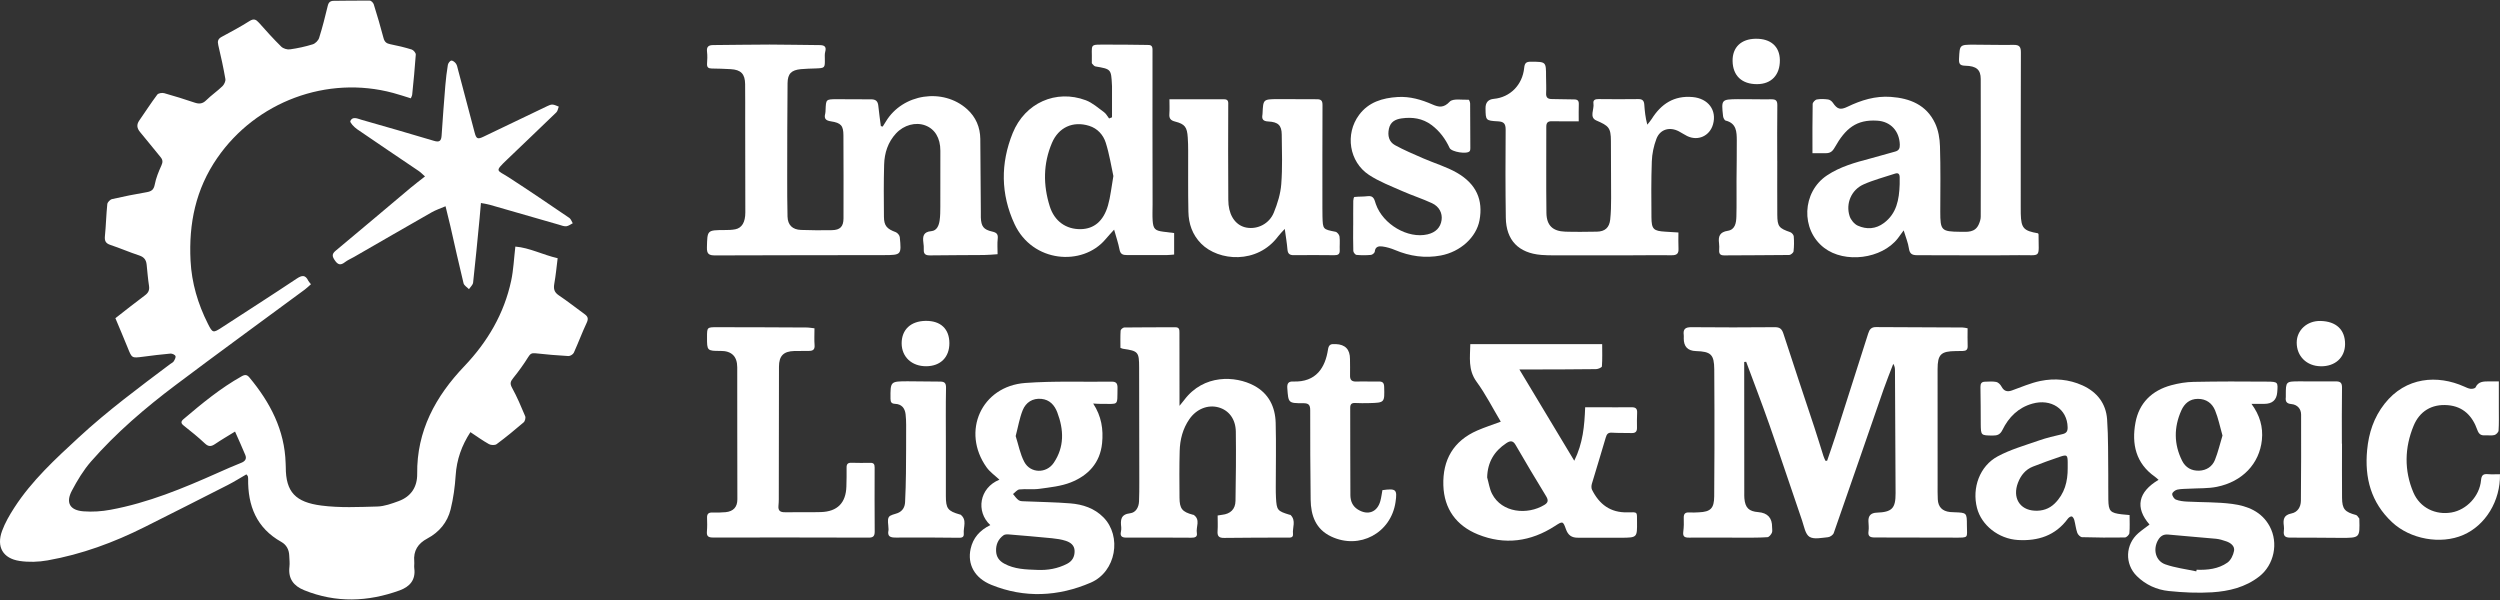 <svg width="200" height="48" viewBox="0 0 200 48" fill="none" xmlns="http://www.w3.org/2000/svg">
<rect x="0" y="0" width="200" height="48" fill="#333333" stroke="none"/>
<g clip-path="url(#clip0_243_37177)">
<path d="M37.639 34.562C36.93 35.647 36.535 36.772 36.453 38.029C36.394 38.943 36.269 39.863 36.05 40.75C35.794 41.781 35.144 42.573 34.185 43.082C33.441 43.476 33.058 44.062 33.14 44.921C33.156 45.105 33.119 45.291 33.143 45.472C33.266 46.402 32.77 46.941 31.973 47.231C29.431 48.153 26.881 48.246 24.338 47.218C23.493 46.877 23.043 46.298 23.155 45.347C23.19 45.051 23.15 44.745 23.139 44.444C23.123 43.972 22.913 43.583 22.51 43.356C20.517 42.24 19.819 40.462 19.851 38.296C19.851 38.229 19.84 38.163 19.827 38.099C19.819 38.069 19.789 38.045 19.712 37.949C19.224 38.229 18.737 38.538 18.225 38.799C16.008 39.929 13.788 41.051 11.566 42.165C9.103 43.399 6.532 44.348 3.813 44.83C3.081 44.961 2.295 44.987 1.562 44.875C0.229 44.673 -0.298 43.743 0.165 42.474C0.405 41.821 0.765 41.2 1.146 40.611C2.545 38.448 4.432 36.715 6.31 34.983C8.61 32.859 11.123 30.997 13.62 29.121C13.713 29.049 13.839 29.001 13.897 28.907C13.977 28.78 14.081 28.588 14.036 28.481C13.993 28.377 13.772 28.276 13.636 28.287C12.898 28.351 12.165 28.444 11.43 28.54C10.545 28.654 10.553 28.657 10.225 27.842C9.913 27.069 9.586 26.301 9.231 25.456C9.98 24.873 10.777 24.236 11.595 23.628C11.875 23.421 11.973 23.205 11.92 22.861C11.832 22.299 11.792 21.728 11.731 21.163C11.691 20.798 11.531 20.567 11.147 20.439C10.364 20.183 9.607 19.852 8.823 19.591C8.442 19.463 8.357 19.261 8.394 18.882C8.48 18.032 8.496 17.177 8.584 16.327C8.6 16.177 8.81 15.964 8.965 15.927C9.881 15.716 10.809 15.535 11.736 15.375C12.117 15.309 12.301 15.176 12.381 14.76C12.48 14.24 12.688 13.731 12.909 13.246C13.031 12.977 13.034 12.796 12.845 12.569C12.296 11.914 11.773 11.234 11.219 10.581C10.953 10.267 10.905 9.979 11.145 9.635C11.624 8.948 12.077 8.242 12.581 7.57C12.669 7.453 12.967 7.408 13.133 7.453C13.959 7.682 14.777 7.943 15.589 8.215C15.944 8.332 16.213 8.303 16.498 8.02C16.903 7.621 17.38 7.296 17.791 6.899C17.932 6.763 18.062 6.496 18.03 6.318C17.873 5.412 17.676 4.511 17.463 3.613C17.388 3.301 17.434 3.112 17.727 2.952C18.481 2.544 19.24 2.142 19.962 1.683C20.309 1.462 20.485 1.561 20.717 1.819C21.295 2.47 21.878 3.12 22.5 3.73C22.657 3.885 22.974 3.981 23.195 3.949C23.811 3.863 24.424 3.73 25.018 3.546C25.226 3.482 25.463 3.242 25.529 3.035C25.796 2.187 26.014 1.326 26.222 0.46C26.291 0.175 26.427 0.069 26.705 0.066C27.664 0.061 28.623 0.037 29.583 0.05C29.695 0.05 29.862 0.223 29.9 0.346C30.18 1.241 30.446 2.142 30.683 3.048C30.766 3.357 30.92 3.48 31.227 3.538C31.802 3.65 32.378 3.789 32.938 3.962C33.079 4.007 33.271 4.234 33.263 4.364C33.191 5.436 33.082 6.501 32.975 7.57C32.967 7.663 32.911 7.751 32.866 7.866C32.381 7.717 31.922 7.562 31.456 7.437C26.161 6.006 20.485 8.138 17.378 12.641C15.653 15.138 15.094 17.888 15.243 20.849C15.334 22.637 15.829 24.308 16.631 25.899C17.005 26.642 17.044 26.653 17.729 26.208C19.731 24.905 21.743 23.62 23.728 22.296C24.157 22.011 24.426 21.968 24.666 22.464C24.709 22.552 24.786 22.621 24.877 22.738C24.703 22.888 24.554 23.04 24.384 23.165C20.935 25.712 17.468 28.231 14.044 30.808C11.611 32.638 9.295 34.621 7.286 36.915C6.676 37.614 6.183 38.434 5.748 39.258C5.242 40.217 5.588 40.825 6.681 40.907C7.392 40.961 8.133 40.913 8.837 40.782C11.84 40.23 14.636 39.069 17.407 37.835C18.036 37.555 18.667 37.275 19.307 37.022C19.621 36.897 19.747 36.697 19.624 36.401C19.379 35.799 19.104 35.21 18.803 34.525C18.225 34.882 17.708 35.181 17.215 35.516C16.906 35.727 16.687 35.756 16.389 35.474C15.853 34.967 15.272 34.504 14.694 34.045C14.446 33.851 14.476 33.704 14.686 33.526C16.16 32.276 17.647 31.047 19.347 30.096C19.605 29.952 19.771 29.976 19.952 30.197C21.615 32.196 22.774 34.402 22.851 37.062C22.854 37.163 22.864 37.262 22.862 37.363C22.857 39.372 23.653 40.177 25.705 40.444C27.179 40.636 28.695 40.561 30.188 40.521C30.761 40.505 31.341 40.289 31.89 40.089C32.887 39.724 33.385 38.957 33.375 37.915C33.332 34.472 34.843 31.711 37.148 29.294C39.008 27.341 40.33 25.094 40.895 22.451C41.079 21.59 41.114 20.697 41.228 19.727C42.366 19.818 43.427 20.388 44.612 20.657C44.525 21.361 44.463 22.027 44.346 22.682C44.274 23.09 44.322 23.37 44.698 23.623C45.409 24.1 46.083 24.633 46.776 25.137C47.029 25.321 47.088 25.497 46.939 25.814C46.568 26.602 46.267 27.421 45.907 28.215C45.846 28.348 45.617 28.492 45.473 28.484C44.583 28.436 43.693 28.356 42.808 28.26C42.529 28.231 42.411 28.319 42.262 28.558C41.9 29.142 41.495 29.702 41.063 30.237C40.847 30.504 40.772 30.672 40.959 31.013C41.361 31.746 41.692 32.521 42.014 33.294C42.07 33.424 42.001 33.696 41.889 33.792C41.188 34.394 40.471 34.981 39.73 35.532C39.597 35.631 39.28 35.62 39.12 35.532C38.622 35.255 38.158 34.917 37.625 34.565L37.639 34.562Z" fill="white"/>
<path d="M146.17 36.858C146.388 36.216 146.615 35.577 146.823 34.932C147.705 32.184 148.584 29.437 149.453 26.687C149.557 26.356 149.701 26.164 150.077 26.167C152.384 26.183 154.692 26.186 157 26.199C157.131 26.199 157.258 26.239 157.408 26.263C157.408 26.753 157.394 27.22 157.413 27.683C157.426 27.977 157.285 28.075 157.024 28.078C156.837 28.078 156.654 28.086 156.467 28.086C155.27 28.096 155.007 28.358 155.007 29.535C155.007 32.605 155.007 35.675 155.009 38.745C155.009 39.148 155.001 39.55 155.023 39.952C155.055 40.562 155.385 40.893 156.001 40.962C156.118 40.976 156.235 40.978 156.355 40.981C157.338 41.016 157.352 41.016 157.352 42.015C157.352 43.054 157.554 43.011 156.355 43.011C154.234 43.011 152.11 42.995 149.989 42.998C149.613 42.998 149.418 42.918 149.482 42.489C149.522 42.228 149.482 41.954 149.474 41.684C149.462 41.253 149.681 41.029 150.133 41.013C151.356 40.968 151.652 40.677 151.646 39.457C151.636 36.187 151.617 32.914 151.598 29.645C151.598 29.469 151.582 29.293 151.462 29.106C151.204 29.783 150.929 30.457 150.69 31.142C149.357 34.977 148.041 38.817 146.698 42.646C146.644 42.796 146.404 42.964 146.237 42.977C145.736 43.022 145.12 43.169 144.758 42.945C144.422 42.737 144.326 42.108 144.169 41.65C143.292 39.097 142.445 36.536 141.554 33.988C140.963 32.296 140.315 30.625 139.694 28.944C139.641 28.949 139.59 28.952 139.537 28.957C139.537 29.256 139.537 29.554 139.537 29.855C139.537 33.042 139.54 36.23 139.542 39.417C139.542 39.569 139.537 39.72 139.55 39.87C139.617 40.624 139.91 40.912 140.664 40.97C141.412 41.031 141.78 41.436 141.768 42.185C141.768 42.337 141.808 42.508 141.746 42.633C141.677 42.774 141.525 42.966 141.397 42.974C140.776 43.017 140.153 43.014 139.529 43.014C138.063 43.014 136.598 42.995 135.132 43.011C134.756 43.014 134.612 42.921 134.663 42.529C134.711 42.164 134.714 41.791 134.7 41.423C134.69 41.087 134.834 40.976 135.153 40.997C135.404 41.013 135.66 40.997 135.91 40.986C136.851 40.946 137.128 40.664 137.136 39.715C137.147 38.457 137.155 37.2 137.155 35.942C137.155 33.812 137.16 31.681 137.141 29.551C137.131 28.358 136.875 28.123 135.673 28.086C135.016 28.066 134.692 27.723 134.7 27.057C134.7 26.974 134.711 26.889 134.7 26.807C134.636 26.332 134.82 26.17 135.316 26.175C137.539 26.199 139.764 26.194 141.986 26.175C142.399 26.172 142.556 26.327 142.679 26.711C143.481 29.2 144.321 31.678 145.141 34.162C145.395 34.926 145.624 35.697 145.869 36.464C145.911 36.597 145.975 36.725 146.029 36.856C146.071 36.856 146.117 36.861 146.159 36.864L146.17 36.858Z" fill="white"/>
<path d="M70.619 10.12C70.704 9.987 70.789 9.854 70.872 9.718C72.212 7.493 75.445 6.997 77.374 8.74C78.067 9.366 78.413 10.179 78.424 11.114C78.445 13.06 78.453 15.005 78.467 16.951C78.467 17.102 78.464 17.252 78.467 17.404C78.496 18.112 78.685 18.371 79.375 18.525C79.709 18.6 79.86 18.717 79.818 19.09C79.772 19.485 79.807 19.89 79.807 20.337C79.418 20.361 79.072 20.399 78.725 20.401C77.294 20.415 75.861 20.409 74.429 20.431C74.078 20.436 73.88 20.356 73.902 19.964C73.912 19.78 73.894 19.594 73.87 19.413C73.806 18.912 73.859 18.547 74.512 18.491C74.952 18.451 75.114 18.032 75.17 17.638C75.224 17.276 75.224 16.902 75.226 16.535C75.232 15.042 75.232 13.547 75.229 12.055C75.229 11.043 74.789 10.318 74.022 10.033C73.252 9.745 72.311 9.995 71.679 10.677C71.034 11.376 70.757 12.239 70.731 13.164C70.691 14.555 70.701 15.948 70.715 17.34C70.72 18.067 70.954 18.312 71.661 18.573C71.802 18.627 71.97 18.829 71.983 18.976C72.119 20.388 72.111 20.404 70.709 20.409C66.211 20.42 61.713 20.412 57.215 20.433C56.724 20.433 56.54 20.329 56.554 19.797C56.588 18.408 56.559 18.411 57.966 18.403C58.251 18.403 58.544 18.398 58.821 18.344C59.354 18.238 59.626 17.777 59.626 16.998C59.626 14.549 59.618 12.1 59.615 9.651C59.615 8.679 59.621 7.706 59.61 6.733C59.602 5.913 59.274 5.577 58.451 5.532C57.947 5.502 57.441 5.489 56.937 5.481C56.663 5.478 56.543 5.38 56.564 5.089C56.588 4.772 56.599 4.45 56.562 4.135C56.514 3.722 56.697 3.605 57.076 3.605C58.576 3.597 60.074 3.565 61.574 3.565C62.904 3.565 64.236 3.602 65.566 3.608C65.96 3.608 66.131 3.735 66.016 4.149C65.969 4.322 65.984 4.516 65.987 4.7C65.998 5.446 65.998 5.446 65.23 5.476C64.844 5.492 64.455 5.494 64.071 5.532C63.312 5.606 63.013 5.891 63.005 6.659C62.979 9.174 62.979 11.69 62.976 14.206C62.976 15.245 62.976 16.287 63.002 17.326C63.021 18.003 63.397 18.371 64.082 18.395C64.905 18.424 65.734 18.43 66.558 18.413C67.213 18.4 67.477 18.126 67.48 17.47C67.487 15.256 67.485 13.041 67.474 10.827C67.469 10.056 67.288 9.83 66.472 9.707C66.04 9.641 65.915 9.481 66.019 9.084C66.043 8.988 66.04 8.884 66.046 8.783C66.08 7.954 66.078 7.943 66.896 7.935C67.823 7.927 68.748 7.959 69.675 7.946C70.056 7.941 70.227 8.09 70.264 8.458C70.32 9.001 70.397 9.545 70.467 10.088C70.52 10.102 70.573 10.115 70.627 10.129L70.619 10.12Z" fill="white"/>
<path d="M144.997 12.256C144.997 10.865 144.987 9.591 145.013 8.32C145.013 8.192 145.211 7.982 145.346 7.958C145.64 7.904 145.954 7.918 146.25 7.958C146.388 7.976 146.546 8.096 146.628 8.219C146.983 8.741 147.223 8.819 147.809 8.536C148.899 8.011 150.029 7.662 151.262 7.75C152.803 7.859 154.114 8.395 154.804 9.855C155.068 10.412 155.18 11.078 155.198 11.702C155.252 13.445 155.228 15.19 155.222 16.936C155.222 18.436 155.308 18.529 156.816 18.543C157.389 18.548 157.999 18.62 158.298 17.956C158.383 17.764 158.458 17.546 158.458 17.338C158.466 13.663 158.468 9.991 158.458 6.316C158.458 5.581 158.116 5.277 157.224 5.258C156.781 5.248 156.704 5.098 156.723 4.696C156.779 3.582 156.76 3.574 157.909 3.574C158.969 3.574 160.03 3.609 161.09 3.59C161.567 3.582 161.674 3.763 161.671 4.211C161.655 8.32 161.661 12.429 161.658 16.541C161.658 16.725 161.658 16.909 161.661 17.096C161.693 18.252 161.879 18.463 163.044 18.665C163.057 18.694 163.084 18.726 163.084 18.756C163.084 20.728 163.358 20.387 161.509 20.413C158.796 20.451 156.083 20.408 153.373 20.416C152.965 20.416 152.776 20.307 152.712 19.872C152.648 19.425 152.462 18.993 152.294 18.431C152.078 18.726 151.958 18.9 151.827 19.067C150.548 20.717 147.582 21.098 145.927 19.824C144.038 18.372 144.158 15.366 146.157 14.034C147.212 13.33 148.411 13 149.618 12.682C150.284 12.507 150.945 12.304 151.612 12.126C151.907 12.046 151.995 11.875 151.985 11.574C151.953 10.492 151.26 9.719 150.175 9.653C148.512 9.549 147.638 10.271 146.78 11.793C146.586 12.139 146.402 12.251 146.069 12.256C145.736 12.261 145.402 12.256 144.997 12.256ZM151.974 14.737C151.974 14.625 151.974 14.407 151.974 14.188C151.974 13.935 151.875 13.799 151.601 13.89C150.756 14.172 149.885 14.393 149.077 14.756C148.105 15.193 147.644 16.283 147.969 17.29C148.065 17.588 148.342 17.927 148.622 18.052C149.333 18.372 150.066 18.329 150.719 17.836C151.721 17.082 151.934 15.998 151.974 14.737Z" fill="white"/>
<path d="M120.063 33.735C119.412 32.645 118.853 31.532 118.125 30.538C117.43 29.584 117.608 28.587 117.624 27.532H128.174C128.174 28.131 128.196 28.723 128.153 29.309C128.148 29.397 127.849 29.53 127.687 29.53C126.002 29.552 124.318 29.552 122.637 29.557C122.309 29.557 121.981 29.557 121.55 29.557C123.039 32.032 124.449 34.378 125.941 36.859C126.637 35.454 126.757 34.077 126.813 32.581C127.178 32.581 127.54 32.581 127.903 32.581C128.779 32.581 129.653 32.592 130.53 32.581C130.858 32.576 130.986 32.696 130.97 33.024C130.948 33.426 130.954 33.829 130.959 34.231C130.964 34.529 130.829 34.655 130.53 34.644C130.008 34.628 129.485 34.649 128.966 34.615C128.643 34.593 128.539 34.724 128.457 35.014C128.102 36.251 127.711 37.474 127.348 38.708C127.306 38.855 127.298 39.052 127.362 39.182C127.942 40.342 128.825 41.021 130.194 40.989C131.044 40.97 130.954 40.922 130.962 41.746C130.975 42.998 130.972 43.009 129.72 43.02C128.558 43.03 127.396 43.006 126.234 43.017C125.725 43.022 125.44 42.812 125.27 42.324C125.04 41.671 125.006 41.685 124.393 42.082C122.453 43.337 120.374 43.622 118.232 42.753C116.513 42.055 115.53 40.72 115.468 38.836C115.402 36.795 116.268 35.27 118.192 34.436C118.773 34.183 119.38 33.989 120.06 33.735H120.063ZM118.97 38.183C119.098 38.628 119.159 39.108 119.367 39.51C120.148 41.029 122.189 41.221 123.556 40.389C123.868 40.2 123.876 40.003 123.684 39.689C122.853 38.332 122.04 36.965 121.243 35.587C121.022 35.204 120.782 35.27 120.5 35.457C119.532 36.099 119.005 36.978 118.973 38.183H118.97Z" fill="white"/>
<path d="M126.304 9.704C125.531 9.704 124.841 9.717 124.153 9.699C123.823 9.691 123.703 9.819 123.703 10.136C123.708 12.433 123.684 14.733 123.714 17.03C123.727 18.04 124.223 18.501 125.225 18.533C126.067 18.559 126.909 18.546 127.751 18.533C128.396 18.522 128.747 18.213 128.817 17.563C128.878 16.998 128.889 16.425 128.889 15.857C128.891 14.33 128.878 12.806 128.873 11.279C128.87 10.21 128.691 10.066 127.703 9.637C127.122 9.384 127.551 8.742 127.476 8.281C127.431 7.988 127.628 7.924 127.887 7.927C128.947 7.937 130.008 7.943 131.069 7.927C131.402 7.921 131.522 8.068 131.543 8.366C131.58 8.881 131.628 9.395 131.783 9.973C131.903 9.821 132.036 9.677 132.137 9.515C132.894 8.31 133.925 7.631 135.41 7.764C136.657 7.876 137.363 8.814 137.04 9.952C136.777 10.882 135.833 11.306 134.97 10.882C134.743 10.77 134.536 10.626 134.312 10.509C133.576 10.122 132.806 10.336 132.513 11.108C132.297 11.676 132.166 12.305 132.145 12.912C132.089 14.402 132.105 15.897 132.116 17.389C132.124 18.341 132.281 18.479 133.238 18.535C133.571 18.554 133.904 18.575 134.274 18.599C134.274 19.063 134.258 19.479 134.28 19.894C134.301 20.289 134.141 20.422 133.749 20.419C132.537 20.406 131.324 20.425 130.112 20.427C128.209 20.43 126.304 20.43 124.401 20.427C124.031 20.427 123.658 20.425 123.29 20.393C121.483 20.238 120.492 19.223 120.465 17.421C120.43 15.074 120.433 12.726 120.452 10.378C120.454 9.901 120.313 9.731 119.836 9.707C118.853 9.653 118.853 9.629 118.842 8.667C118.835 8.202 119.056 7.949 119.506 7.908C120.804 7.788 121.8 6.802 121.936 5.422C121.976 5.014 122.123 4.934 122.493 4.937C123.687 4.945 123.684 4.931 123.684 6.141C123.684 6.578 123.714 7.015 123.69 7.45C123.671 7.809 123.825 7.924 124.159 7.924C124.747 7.924 125.336 7.956 125.925 7.953C126.208 7.953 126.314 8.057 126.304 8.337C126.288 8.753 126.298 9.168 126.298 9.709L126.304 9.704Z" fill="white"/>
<path d="M171.961 41.963C170.786 40.615 171.044 39.354 172.686 38.387C172.579 38.296 172.494 38.209 172.395 38.139C170.858 37.063 170.524 35.517 170.836 33.814C171.124 32.239 172.153 31.237 173.698 30.819C174.277 30.662 174.889 30.56 175.489 30.55C177.458 30.512 179.43 30.512 181.4 30.531C182.244 30.539 182.242 30.576 182.178 31.387C182.128 32.001 181.783 32.309 181.141 32.309C180.827 32.309 180.512 32.309 180.118 32.309C180.784 33.212 181.059 34.161 180.952 35.194C180.755 37.095 179.393 38.536 177.344 38.947C176.643 39.088 175.905 39.051 175.185 39.093C174.85 39.114 174.506 39.101 174.181 39.17C174.021 39.205 173.789 39.381 173.778 39.512C173.765 39.661 173.927 39.909 174.071 39.967C174.343 40.077 174.658 40.111 174.956 40.127C176.166 40.191 177.389 40.157 178.586 40.314C179.806 40.476 180.939 40.924 181.578 42.115C182.29 43.442 181.93 45.185 180.744 46.115C179.638 46.981 178.322 47.298 176.973 47.384C175.822 47.456 174.65 47.4 173.501 47.282C172.536 47.184 171.646 46.779 170.943 46.083C169.962 45.113 170.026 43.554 171.068 42.651C171.343 42.411 171.649 42.206 171.963 41.963H171.961ZM177.797 34.837C177.594 34.129 177.464 33.454 177.208 32.834C176.973 32.263 176.502 31.906 175.83 31.909C175.169 31.911 174.751 32.29 174.506 32.836C173.906 34.179 173.903 35.533 174.57 36.863C174.844 37.409 175.324 37.675 175.929 37.654C176.515 37.633 176.981 37.326 177.195 36.796C177.445 36.172 177.597 35.506 177.799 34.843L177.797 34.837ZM175.705 45.707C175.713 45.665 175.721 45.622 175.729 45.579C176.603 45.611 177.472 45.518 178.194 45.009C178.466 44.817 178.663 44.407 178.724 44.066C178.791 43.69 178.463 43.432 178.106 43.309C177.837 43.216 177.56 43.128 177.28 43.101C176.009 42.979 174.735 42.891 173.464 42.765C173.064 42.725 172.827 42.896 172.643 43.21C172.222 43.941 172.44 44.871 173.224 45.148C174.018 45.428 174.876 45.529 175.705 45.71V45.707Z" fill="white"/>
<path d="M79.224 42.008C78.054 40.926 78.342 39.028 79.954 38.375C79.61 38.05 79.2 37.768 78.928 37.389C76.887 34.527 78.512 30.892 82.022 30.637C84.316 30.469 86.632 30.562 88.937 30.533C89.284 30.527 89.406 30.671 89.401 31.018C89.374 32.55 89.537 32.286 88.066 32.31C87.887 32.313 87.711 32.294 87.455 32.283C88.119 33.296 88.279 34.354 88.167 35.46C88.007 37.035 87.056 38.04 85.665 38.591C84.886 38.9 84.01 38.986 83.168 39.103C82.64 39.178 82.088 39.098 81.555 39.154C81.374 39.172 81.212 39.393 81.041 39.521C81.193 39.694 81.318 39.905 81.505 40.025C81.646 40.115 81.862 40.099 82.046 40.108C83.24 40.161 84.436 40.174 85.627 40.27C86.616 40.35 87.549 40.654 88.271 41.384C89.763 42.892 89.294 45.736 87.258 46.612C84.673 47.726 81.963 47.868 79.304 46.786C77.953 46.237 77.382 45.136 77.649 43.91C77.841 43.033 78.379 42.421 79.224 42.008ZM81.254 34.887C81.478 35.585 81.609 36.324 81.945 36.955C82.435 37.877 83.709 37.896 84.297 37.03C85.164 35.751 85.108 34.375 84.583 32.99C84.362 32.409 83.972 31.974 83.311 31.91C82.603 31.841 82.07 32.196 81.819 32.809C81.561 33.445 81.449 34.144 81.254 34.884V34.887ZM82.976 45.592C83.818 45.632 84.62 45.49 85.371 45.102C85.784 44.888 85.979 44.531 85.968 44.073C85.958 43.612 85.63 43.385 85.251 43.263C84.905 43.151 84.532 43.097 84.167 43.06C83.013 42.946 81.859 42.85 80.705 42.754C80.564 42.743 80.383 42.746 80.279 42.823C79.858 43.13 79.666 43.559 79.687 44.086C79.706 44.553 79.93 44.864 80.332 45.086C81.161 45.541 82.07 45.56 82.978 45.592H82.976Z" fill="white"/>
<path d="M88.961 9.391C88.961 8.563 88.961 7.734 88.961 6.905C88.961 6.87 88.958 6.839 88.956 6.804C88.892 5.525 88.889 5.53 87.634 5.314C87.533 5.298 87.445 5.173 87.365 5.088C87.338 5.058 87.343 4.992 87.346 4.941C87.386 3.43 87.058 3.579 88.641 3.569C89.686 3.561 90.728 3.587 91.772 3.595C92.028 3.595 92.201 3.611 92.201 3.971C92.191 8.096 92.201 12.219 92.207 16.344C92.207 16.781 92.183 17.218 92.212 17.65C92.257 18.316 92.407 18.452 93.067 18.537C93.347 18.575 93.63 18.607 93.931 18.644V20.363C93.742 20.376 93.563 20.403 93.387 20.403C92.311 20.405 91.231 20.397 90.155 20.405C89.827 20.408 89.63 20.333 89.561 19.96C89.465 19.457 89.294 18.966 89.129 18.372C88.862 18.668 88.641 18.902 88.433 19.15C86.597 21.319 82.603 21.026 81.161 17.922C80.05 15.529 80.036 13.064 81.017 10.644C81.998 8.224 84.487 7.132 86.861 8.019C87.394 8.219 87.852 8.632 88.321 8.973C88.489 9.096 88.593 9.306 88.727 9.477C88.806 9.445 88.884 9.413 88.964 9.383L88.961 9.391ZM89.07 14.082C88.897 13.29 88.75 12.331 88.46 11.417C88.263 10.793 87.802 10.274 87.13 10.066C85.835 9.663 84.686 10.186 84.154 11.438C83.45 13.096 83.447 14.804 83.978 16.499C84.353 17.706 85.297 18.353 86.459 18.332C87.514 18.313 88.273 17.698 88.638 16.437C88.841 15.736 88.908 14.998 89.07 14.084V14.082Z" fill="white"/>
<path d="M89.635 27.825C89.635 27.377 89.619 26.914 89.649 26.45C89.654 26.357 89.838 26.199 89.942 26.199C91.306 26.181 92.671 26.186 94.032 26.181C94.355 26.181 94.355 26.386 94.355 26.623C94.355 28.385 94.355 30.143 94.36 31.905C94.36 32.038 94.36 32.169 94.36 32.467C94.547 32.238 94.645 32.123 94.733 32.004C96.295 29.917 98.842 30.061 100.319 30.847C101.497 31.473 102.022 32.55 102.054 33.834C102.099 35.542 102.062 37.253 102.062 38.964C102.062 39.249 102.062 39.534 102.078 39.819C102.134 40.813 102.192 40.883 103.152 41.176C103.183 41.187 103.229 41.179 103.247 41.2C103.706 41.65 103.383 42.205 103.439 42.708C103.479 43.068 103.162 43.004 102.933 43.007C101.265 43.015 99.599 43.007 97.931 43.033C97.491 43.041 97.377 42.871 97.406 42.471C97.435 42.074 97.411 41.672 97.411 41.24C97.547 41.218 97.657 41.194 97.769 41.184C98.432 41.112 98.829 40.739 98.84 40.073C98.869 38.229 98.893 36.385 98.866 34.54C98.853 33.52 98.302 32.816 97.483 32.59C96.631 32.353 95.722 32.715 95.157 33.522C94.621 34.293 94.397 35.169 94.374 36.083C94.339 37.322 94.352 38.564 94.36 39.806C94.365 40.696 94.573 40.952 95.439 41.181C95.455 41.187 95.477 41.181 95.49 41.187C96.066 41.584 95.658 42.159 95.749 42.647C95.805 42.961 95.581 43.02 95.301 43.017C93.566 43.007 91.831 43.001 90.099 43.009C89.745 43.009 89.595 42.889 89.675 42.53C89.699 42.418 89.71 42.295 89.699 42.181C89.635 41.613 89.638 41.149 90.419 41.059C90.859 41.008 91.101 40.587 91.122 40.121C91.144 39.601 91.144 39.081 91.144 38.562C91.144 35.51 91.136 32.456 91.13 29.405C91.13 28.158 91.058 28.076 89.838 27.902C89.79 27.894 89.745 27.87 89.635 27.83V27.825Z" fill="white"/>
<path d="M34.001 14.117C33.807 13.947 33.663 13.789 33.492 13.675C31.851 12.561 30.201 11.463 28.568 10.336C28.33 10.173 27.973 9.795 28.027 9.678C28.21 9.283 28.61 9.494 28.919 9.582C30.857 10.133 32.791 10.69 34.721 11.268C35.155 11.399 35.299 11.276 35.328 10.847C35.416 9.51 35.517 8.172 35.627 6.834C35.672 6.285 35.739 5.734 35.829 5.19C35.851 5.057 35.995 4.865 36.104 4.849C36.218 4.833 36.394 4.971 36.477 5.091C36.57 5.222 36.594 5.4 36.639 5.563C37.087 7.247 37.532 8.931 37.974 10.616C38.105 11.111 38.217 11.159 38.681 10.935C40.376 10.117 42.076 9.304 43.773 8.494C43.907 8.43 44.061 8.358 44.202 8.366C44.37 8.377 44.535 8.47 44.701 8.529C44.639 8.684 44.618 8.883 44.506 8.99C43.203 10.253 41.884 11.5 40.575 12.758C39.528 13.765 39.752 13.576 40.69 14.184C42.326 15.242 43.936 16.34 45.548 17.435C45.676 17.523 45.732 17.717 45.82 17.861C45.647 17.947 45.481 18.082 45.303 18.101C45.114 18.12 44.911 18.032 44.717 17.976C42.889 17.451 41.063 16.921 39.235 16.398C39.011 16.334 38.779 16.302 38.475 16.241C38.435 16.686 38.404 17.096 38.364 17.504C38.198 19.204 38.038 20.907 37.849 22.607C37.828 22.791 37.633 22.959 37.516 23.132C37.367 22.978 37.13 22.842 37.084 22.663C36.714 21.152 36.381 19.631 36.035 18.112C35.92 17.608 35.789 17.107 35.643 16.5C35.246 16.67 34.87 16.795 34.532 16.987C32.458 18.168 30.393 19.364 28.325 20.555C28.077 20.697 27.805 20.809 27.584 20.982C27.224 21.262 27.009 21.163 26.777 20.814C26.574 20.513 26.534 20.321 26.854 20.057C28.858 18.394 30.843 16.707 32.837 15.034C33.194 14.733 33.569 14.456 34.001 14.114V14.117Z" fill="white"/>
<path d="M65.158 26.261C65.158 26.77 65.132 27.191 65.166 27.604C65.198 27.977 65.025 28.076 64.7 28.073C64.314 28.071 63.925 28.073 63.538 28.081C62.68 28.105 62.32 28.471 62.318 29.334C62.31 32.705 62.31 36.073 62.304 39.444C62.304 39.78 62.312 40.116 62.278 40.449C62.235 40.857 62.416 40.985 62.797 40.979C63.757 40.966 64.719 40.995 65.675 40.966C66.997 40.926 67.677 40.225 67.711 38.914C67.725 38.41 67.735 37.909 67.727 37.406C67.722 37.123 67.829 37.014 68.114 37.022C68.617 37.038 69.124 37.035 69.63 37.027C69.897 37.022 69.971 37.142 69.971 37.395C69.963 39.106 69.966 40.814 69.976 42.525C69.976 42.858 69.88 43.01 69.515 43.01C65.356 42.999 61.198 42.994 57.038 43.002C56.666 43.002 56.519 42.898 56.553 42.517C56.586 42.152 56.575 41.779 56.564 41.411C56.556 41.105 56.692 40.993 56.991 41.001C57.342 41.009 57.699 41.009 58.051 40.974C58.669 40.913 58.989 40.563 58.989 39.951C58.989 36.43 58.973 32.91 58.979 29.387C58.979 28.5 58.517 28.068 57.649 28.073C56.562 28.079 56.559 28.049 56.562 26.983C56.562 26.187 56.562 26.176 57.348 26.176C59.738 26.176 62.128 26.187 64.522 26.2C64.735 26.2 64.945 26.243 65.158 26.264V26.261Z" fill="white"/>
<path d="M93.558 7.942C95.077 7.942 96.508 7.942 97.936 7.942C98.309 7.942 98.259 8.211 98.259 8.437C98.259 9.645 98.251 10.852 98.251 12.059C98.251 13.367 98.259 14.676 98.264 15.984C98.264 16.117 98.272 16.253 98.285 16.387C98.395 17.391 98.941 18.076 99.738 18.212C100.609 18.361 101.542 17.905 101.907 17.005C102.2 16.283 102.443 15.505 102.501 14.734C102.603 13.418 102.555 12.085 102.539 10.761C102.531 10.031 102.256 9.759 101.467 9.719C101.049 9.698 100.926 9.541 100.996 9.165C101.001 9.133 101.001 9.098 101.004 9.064C101.057 7.955 101.057 7.942 102.163 7.928C103.224 7.918 104.284 7.95 105.345 7.939C105.704 7.936 105.803 8.067 105.8 8.411C105.787 11.145 105.792 13.879 105.792 16.61C105.792 16.845 105.792 17.079 105.798 17.314C105.827 18.353 105.83 18.343 106.84 18.542C106.973 18.569 107.144 18.78 107.162 18.921C107.207 19.283 107.162 19.656 107.178 20.024C107.191 20.344 107.034 20.419 106.744 20.416C105.667 20.405 104.588 20.4 103.511 20.413C103.181 20.416 103.026 20.312 102.997 19.965C102.957 19.454 102.866 18.948 102.781 18.313C102.563 18.556 102.389 18.721 102.248 18.91C100.577 21.151 97.489 20.901 96.092 19.491C95.389 18.78 95.09 17.9 95.072 16.938C95.037 15.313 95.058 13.684 95.053 12.059C95.053 11.707 95.045 11.355 95.021 11.004C94.968 10.175 94.8 9.927 94.006 9.724C93.627 9.629 93.523 9.458 93.55 9.104C93.577 8.741 93.555 8.373 93.555 7.936L93.558 7.942Z" fill="white"/>
<path d="M170.367 41.205C170.367 41.722 170.393 42.191 170.351 42.652C170.338 42.782 170.122 42.995 169.996 42.998C168.853 43.017 167.707 43.009 166.564 42.974C166.428 42.969 166.234 42.774 166.183 42.628C166.066 42.3 166.034 41.94 165.943 41.602C165.914 41.49 165.818 41.325 165.735 41.314C165.642 41.3 165.493 41.407 165.424 41.5C164.43 42.854 163.036 43.294 161.434 43.2C159.878 43.107 158.511 42.012 158.159 40.634C157.749 39.038 158.37 37.287 159.814 36.509C160.837 35.958 161.986 35.635 163.094 35.246C163.713 35.03 164.352 34.876 164.992 34.732C165.325 34.657 165.418 34.495 165.41 34.172C165.381 32.728 164.094 31.864 162.583 32.293C161.453 32.613 160.696 33.378 160.198 34.391C160.011 34.769 159.787 34.846 159.42 34.844C158.476 34.833 158.471 34.844 158.46 33.924C158.45 32.936 158.46 31.947 158.436 30.958C158.431 30.678 158.527 30.543 158.796 30.537C159.1 30.532 159.412 30.497 159.702 30.556C159.862 30.588 160.033 30.764 160.115 30.918C160.31 31.283 160.566 31.374 160.947 31.238C161.706 30.969 162.452 30.636 163.236 30.476C164.374 30.244 165.517 30.345 166.596 30.83C167.769 31.361 168.477 32.28 168.568 33.543C168.672 35.011 168.64 36.49 168.661 37.964C168.669 38.636 168.653 39.304 168.667 39.976C168.683 40.888 168.824 41.037 169.741 41.146C169.924 41.167 170.108 41.181 170.375 41.205H170.367ZM165.416 37.439C165.416 37.29 165.416 37.138 165.416 36.989C165.41 36.408 165.357 36.352 164.811 36.536C164.08 36.781 163.356 37.045 162.636 37.327C162.039 37.562 161.663 38.031 161.44 38.614C160.981 39.803 161.562 40.789 162.769 40.855C163.377 40.89 163.931 40.717 164.379 40.277C165.173 39.494 165.424 38.516 165.416 37.442V37.439Z" fill="white"/>
<path d="M108.257 18.02C108.257 17.367 108.252 16.715 108.262 16.059C108.262 15.952 108.308 15.761 108.35 15.758C108.7 15.718 109.057 15.739 109.406 15.694C109.92 15.624 109.955 16.003 110.069 16.331C110.642 17.959 112.633 19.118 114.208 18.748C114.855 18.596 115.244 18.199 115.327 17.605C115.404 17.061 115.146 16.528 114.562 16.256C113.787 15.896 112.966 15.635 112.185 15.289C111.282 14.889 110.338 14.532 109.52 13.994C107.929 12.946 107.591 10.727 108.723 9.197C109.483 8.168 110.6 7.835 111.817 7.761C112.798 7.702 113.712 7.971 114.602 8.36C115.103 8.579 115.49 8.651 115.975 8.136C116.241 7.854 116.974 8.003 117.496 7.979C117.531 7.979 117.608 8.174 117.611 8.28C117.624 9.471 117.627 10.66 117.627 11.851C117.627 11.931 117.621 12.03 117.576 12.091C117.379 12.363 116.113 12.155 115.969 11.838C115.633 11.113 115.175 10.489 114.525 10.002C113.8 9.461 112.987 9.351 112.129 9.471C111.639 9.541 111.236 9.735 111.114 10.297C110.994 10.854 111.114 11.345 111.602 11.614C112.332 12.016 113.11 12.339 113.875 12.675C114.767 13.064 115.721 13.341 116.558 13.823C118.112 14.721 118.663 16.003 118.36 17.628C118.106 18.98 116.841 20.142 115.263 20.44C114.003 20.677 112.787 20.501 111.607 20.003C111.284 19.867 110.941 19.766 110.594 19.718C110.312 19.678 110.016 19.718 109.981 20.134C109.973 20.232 109.792 20.381 109.68 20.392C109.296 20.427 108.905 20.429 108.521 20.392C108.422 20.384 108.27 20.192 108.265 20.08C108.241 19.395 108.254 18.708 108.254 18.02H108.257Z" fill="white"/>
<path d="M199.998 37.938C200.04 40.075 198.836 42.031 197.058 42.798C195.246 43.582 192.808 43.132 191.361 41.773C189.679 40.195 189.162 38.236 189.37 36.008C189.498 34.641 189.903 33.4 190.764 32.302C192.461 30.14 195.014 29.975 197.133 30.924C197.301 30.999 197.474 31.084 197.65 31.105C197.78 31.121 198.004 31.073 198.044 30.991C198.268 30.503 198.692 30.516 199.115 30.511C199.366 30.508 199.614 30.511 199.907 30.511C199.907 31.26 199.907 31.974 199.907 32.688C199.907 33.274 199.923 33.863 199.886 34.447C199.878 34.577 199.691 34.769 199.553 34.804C199.315 34.865 199.052 34.812 198.798 34.828C198.468 34.847 198.305 34.727 198.185 34.391C197.794 33.282 197.064 32.517 195.827 32.414C194.532 32.307 193.565 32.907 193.088 34.063C192.365 35.811 192.323 37.637 193.069 39.393C193.597 40.635 194.854 41.221 196.128 40.997C197.33 40.786 198.364 39.691 198.481 38.431C198.519 38.034 198.636 37.898 199.025 37.932C199.337 37.959 199.654 37.938 200 37.938H199.998Z" fill="white"/>
<path d="M110.594 39.211C111.69 39.062 111.791 39.155 111.642 40.17C111.279 42.643 108.764 43.995 106.493 42.921C105.254 42.334 104.868 41.239 104.852 39.973C104.825 37.591 104.812 35.211 104.817 32.829C104.817 32.392 104.697 32.253 104.247 32.256C103.056 32.261 103.069 32.237 102.984 31.046C102.957 30.668 103.085 30.505 103.45 30.521C105.313 30.593 106.024 29.381 106.24 27.96C106.288 27.64 106.411 27.512 106.717 27.528C106.768 27.531 106.818 27.528 106.869 27.528C107.622 27.559 107.999 27.955 107.999 28.717C107.999 29.154 108.017 29.588 108.004 30.025C107.991 30.39 108.132 30.534 108.508 30.524C109.097 30.505 109.686 30.534 110.275 30.521C110.589 30.513 110.722 30.601 110.733 30.942C110.77 32.213 110.781 32.216 109.526 32.248C109.155 32.258 108.785 32.258 108.415 32.24C108.132 32.227 108.017 32.336 108.017 32.616C108.023 34.947 108.017 37.276 108.031 39.608C108.033 40.075 108.196 40.493 108.63 40.762C109.427 41.258 110.187 40.978 110.429 40.075C110.504 39.803 110.536 39.518 110.594 39.209V39.211Z" fill="white"/>
<path d="M187.361 35.496C187.361 36.938 187.35 38.377 187.364 39.819C187.372 40.73 187.582 40.959 188.485 41.202C188.592 41.231 188.661 41.391 188.747 41.492C188.755 41.503 188.747 41.524 188.747 41.54C188.789 43.022 188.789 43.03 187.3 43.03C185.938 43.03 184.573 42.998 183.212 43.009C182.804 43.011 182.66 42.862 182.708 42.476C182.724 42.342 182.727 42.206 182.708 42.073C182.641 41.572 182.681 41.202 183.324 41.074C183.798 40.981 184.07 40.565 184.072 40.056C184.086 37.761 184.102 35.464 184.088 33.17C184.088 32.704 183.785 32.368 183.308 32.325C182.913 32.291 182.823 32.107 182.865 31.771C182.871 31.72 182.865 31.67 182.865 31.619C182.865 30.516 182.865 30.513 183.955 30.508C184.915 30.505 185.874 30.526 186.833 30.511C187.212 30.505 187.369 30.601 187.361 31.02C187.337 32.509 187.35 34.001 187.35 35.494C187.353 35.494 187.356 35.494 187.361 35.494V35.496Z" fill="white"/>
<path d="M75.669 35.401C75.669 36.824 75.669 38.25 75.669 39.673C75.669 40.683 75.823 40.885 76.793 41.16C76.809 41.165 76.831 41.16 76.841 41.168C77.388 41.591 77.054 42.17 77.102 42.679C77.137 43.052 76.86 43.022 76.588 43.02C74.954 43.004 73.324 42.988 71.69 43.006C71.229 43.012 70.971 42.929 71.08 42.41C71.091 42.361 71.077 42.308 71.077 42.26C71.075 41.959 70.973 41.607 71.101 41.376C71.205 41.186 71.576 41.144 71.829 41.04C72.218 40.877 72.388 40.557 72.407 40.168C72.444 39.398 72.468 38.628 72.476 37.858C72.49 36.568 72.492 35.278 72.492 33.989C72.492 33.703 72.479 33.418 72.447 33.136C72.388 32.643 72.124 32.328 71.605 32.307C71.32 32.294 71.242 32.174 71.24 31.899C71.232 30.511 71.224 30.506 72.62 30.503C73.478 30.503 74.336 30.524 75.194 30.527C75.541 30.527 75.69 30.62 75.682 31.023C75.653 32.48 75.669 33.938 75.669 35.396V35.401Z" fill="white"/>
<path d="M142.181 12.86C142.181 14.302 142.173 15.746 142.183 17.188C142.191 18.12 142.319 18.262 143.22 18.573C143.343 18.616 143.492 18.787 143.5 18.907C143.532 19.306 143.529 19.711 143.484 20.108C143.47 20.22 143.26 20.396 143.14 20.399C141.405 20.423 139.67 20.415 137.936 20.431C137.621 20.433 137.515 20.305 137.533 20.012C137.544 19.828 137.546 19.642 137.523 19.461C137.451 18.909 137.573 18.565 138.223 18.464C138.82 18.371 138.898 17.811 138.911 17.321C138.938 16.364 138.916 15.408 138.922 14.454C138.927 13.38 138.951 12.306 138.943 11.232C138.938 10.552 138.927 9.862 138.05 9.646C137.957 9.622 137.858 9.42 137.845 9.292C137.701 7.962 137.709 7.949 139.025 7.933C139.918 7.922 140.811 7.959 141.704 7.943C142.079 7.938 142.191 8.058 142.186 8.434C142.165 9.91 142.178 11.386 142.178 12.863C142.178 12.863 142.178 12.863 142.181 12.863V12.86Z" fill="white"/>
<path d="M75.951 27.45C75.956 28.577 75.24 29.294 74.096 29.299C72.94 29.305 72.135 28.553 72.132 27.466C72.132 26.368 72.862 25.686 74.054 25.67C75.25 25.656 75.946 26.309 75.951 27.45Z" fill="white"/>
<path d="M185.653 29.301C184.531 29.285 183.732 28.496 183.737 27.406C183.74 26.409 184.568 25.655 185.637 25.677C186.895 25.701 187.614 26.38 187.606 27.534C187.598 28.608 186.812 29.319 185.656 29.303L185.653 29.301Z" fill="white"/>
<path d="M138.607 4.88C138.591 3.784 139.289 3.113 140.459 3.1C141.658 3.086 142.373 3.718 142.389 4.8C142.404 5.994 141.714 6.726 140.568 6.732C139.345 6.737 138.626 6.055 138.607 4.88Z" fill="white"/>
</g>
<defs>
<clipPath id="clip0_243_37177">
<rect width="200" height="47.906" fill="white" transform="translate(0 0.047)"/>
</clipPath>
</defs>
</svg>
